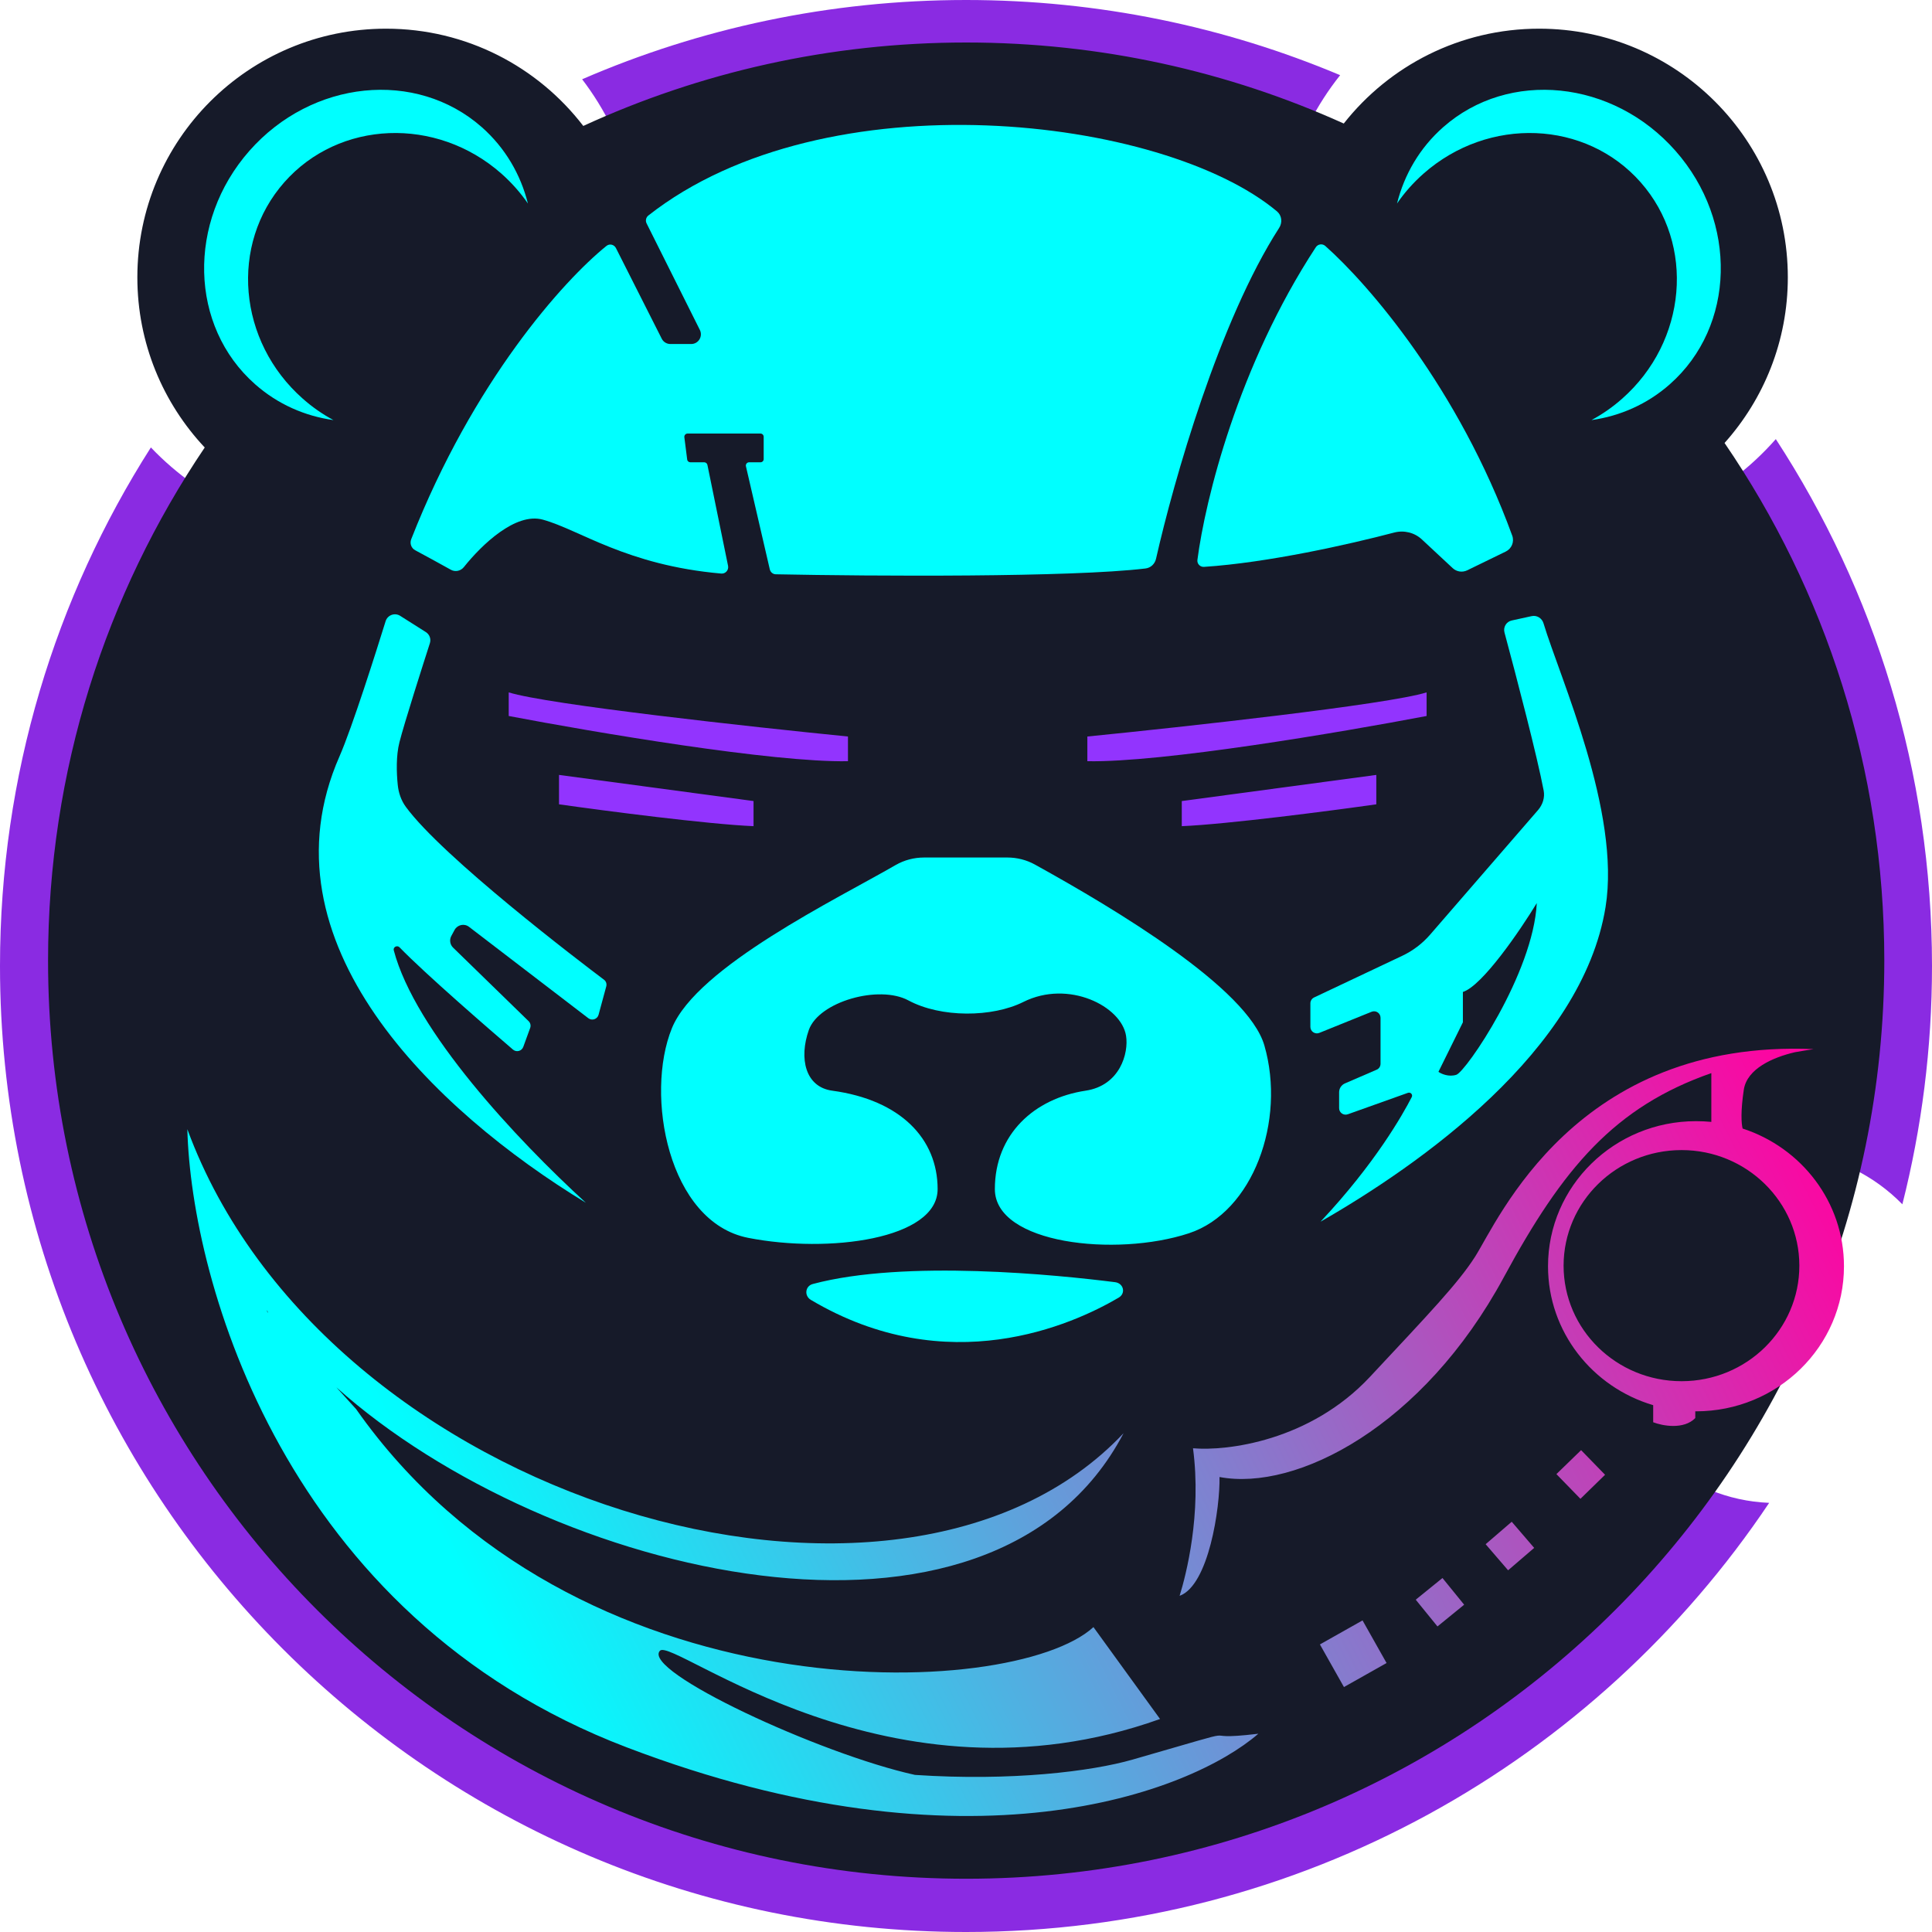 <?xml version="1.0" encoding="UTF-8"?> <svg xmlns="http://www.w3.org/2000/svg" width="32" height="32" viewBox="0 0 32 32" fill="none"><path d="M2.499 7.411C2.713 7.636 2.951 7.841 3.206 8.02C1.76 10.335 0.924 13.07 0.924 16L0.924 16.098C0.976 24.346 7.654 31.024 15.902 31.076L16 31.076C21.095 31.076 25.599 28.549 28.328 24.68C28.631 24.804 28.959 24.878 29.303 24.892C26.433 29.178 21.546 32 16 32C7.163 32 0 24.836 0 16C0 12.839 0.917 9.892 2.499 7.411Z" fill="#8A2BE2"></path><path d="M29.413 7.273C31.049 9.783 32 12.78 32 16C32 17.362 31.829 18.685 31.509 19.947C31.276 19.709 31.003 19.51 30.7 19.362C30.939 18.312 31.069 17.219 31.076 16.098V16C31.076 13.024 30.213 10.25 28.726 7.913C28.976 7.723 29.205 7.509 29.413 7.273Z" fill="#8A2BE2"></path><path d="M16 0C18.197 0 20.291 0.443 22.197 1.245C22.003 1.489 21.832 1.753 21.689 2.034C19.962 1.33 18.075 0.936 16.098 0.924H16C13.919 0.924 11.937 1.346 10.133 2.108C9.995 1.826 9.831 1.56 9.642 1.313C11.591 0.468 13.741 0 16 0Z" fill="#8A2BE2"></path><path d="M25.493 0.475C27.768 0.475 29.612 2.319 29.612 4.594C29.612 5.648 29.215 6.609 28.564 7.337C30.233 9.778 31.21 12.731 31.21 15.911C31.21 24.31 24.401 31.118 16.003 31.118C7.604 31.118 0.796 24.31 0.796 15.911C0.796 12.763 1.752 9.839 3.391 7.412C2.699 6.675 2.275 5.684 2.275 4.594C2.275 2.319 4.119 0.475 6.394 0.475C7.725 0.475 8.908 1.106 9.661 2.086C11.591 1.199 13.739 0.704 16.003 0.704C18.232 0.704 20.349 1.184 22.257 2.046C23.011 1.089 24.18 0.475 25.493 0.475Z" fill="#161A29"></path><path d="M25.568 13.094C25.463 12.537 25.125 11.241 24.919 10.476C24.895 10.387 24.95 10.296 25.04 10.277L25.369 10.205C25.455 10.186 25.54 10.239 25.565 10.323C25.839 11.232 26.847 13.452 26.593 15.024C26.206 17.412 23.5 19.301 21.872 20.235C22.78 19.268 23.235 18.458 23.383 18.171C23.404 18.129 23.364 18.085 23.319 18.101L22.324 18.456C22.253 18.481 22.18 18.429 22.18 18.355V18.091C22.18 18.027 22.218 17.969 22.278 17.944L22.801 17.718C22.84 17.702 22.866 17.663 22.866 17.62V16.858C22.866 16.781 22.789 16.729 22.718 16.758L21.852 17.108C21.781 17.136 21.704 17.085 21.704 17.008V16.618C21.704 16.577 21.728 16.539 21.766 16.521L23.228 15.83C23.403 15.747 23.559 15.628 23.686 15.482L25.475 13.417C25.552 13.328 25.59 13.21 25.568 13.094Z" fill="#00FFFF"></path><path d="M24.23 16.933V16.43C24.554 16.327 25.181 15.406 25.454 14.958C25.395 16.124 24.279 17.753 24.121 17.802C23.995 17.842 23.871 17.786 23.825 17.753L24.23 16.933Z" fill="#161A29"></path><path d="M14.045 12.199V12.608C12.808 12.632 9.854 12.131 8.426 11.859V11.468C9.067 11.669 12.439 12.039 14.045 12.199Z" fill="#9234FE"></path><path d="M9.259 13.322V12.835L12.481 13.268V13.684C11.726 13.652 10.018 13.43 9.259 13.322Z" fill="#9234FE"></path><path d="M18.01 12.199V12.608C19.247 12.632 22.201 12.131 23.629 11.859V11.468C22.988 11.669 19.616 12.039 18.01 12.199Z" fill="#9234FE"></path><path d="M22.796 13.322V12.835L19.574 13.268V13.684C20.328 13.652 22.036 13.43 22.796 13.322Z" fill="#9234FE"></path><path d="M13.463 21.267C14.993 20.858 17.521 21.117 18.47 21.237C18.61 21.255 18.651 21.421 18.529 21.493C17.762 21.944 15.697 22.875 13.43 21.53C13.317 21.462 13.336 21.3 13.463 21.267Z" fill="#00FFFF"></path><path d="M13.784 18.065C13.337 18.004 13.231 17.529 13.397 17.059C13.564 16.589 14.56 16.308 15.046 16.57C15.586 16.86 16.435 16.853 16.951 16.595C17.698 16.222 18.574 16.666 18.651 17.156C18.697 17.443 18.551 17.979 17.982 18.065C17.131 18.193 16.478 18.786 16.478 19.695C16.478 20.604 18.483 20.825 19.692 20.427C20.755 20.077 21.302 18.563 20.942 17.316C20.668 16.371 18.484 15.062 17.14 14.319C17 14.242 16.843 14.203 16.684 14.203H15.307C15.141 14.203 14.979 14.245 14.836 14.327C13.869 14.887 11.544 16.012 11.129 17.03C10.679 18.134 11.065 20.243 12.394 20.503C13.723 20.763 15.53 20.527 15.53 19.695C15.53 18.863 14.918 18.219 13.784 18.065Z" fill="#00FFFF"></path><path d="M5.623 12.528C5.834 12.047 6.234 10.781 6.387 10.289C6.419 10.187 6.538 10.143 6.628 10.2L7.053 10.469C7.115 10.508 7.143 10.584 7.12 10.654C7.01 10.996 6.696 11.977 6.616 12.294C6.559 12.516 6.567 12.797 6.588 13C6.601 13.131 6.644 13.257 6.721 13.363C7.333 14.199 9.614 15.934 10.004 16.227C10.039 16.253 10.053 16.297 10.041 16.34L9.914 16.808C9.894 16.881 9.806 16.911 9.745 16.865L7.768 15.351C7.69 15.291 7.576 15.316 7.529 15.403L7.475 15.503C7.441 15.566 7.453 15.645 7.504 15.695L8.755 16.913C8.786 16.943 8.796 16.988 8.781 17.027L8.667 17.34C8.641 17.41 8.554 17.433 8.497 17.385C8.138 17.077 7.052 16.139 6.618 15.691C6.579 15.65 6.508 15.686 6.522 15.74C6.874 17.075 8.555 18.87 9.704 19.922C7.191 18.393 4.271 15.604 5.623 12.528Z" fill="#00FFFF"></path><path d="M7.466 9.436C7.273 9.327 7.021 9.192 6.877 9.114C6.811 9.078 6.784 9.001 6.811 8.931C7.839 6.312 9.331 4.649 10.045 4.073C10.097 4.031 10.172 4.05 10.202 4.109L10.96 5.609C10.987 5.664 11.043 5.698 11.104 5.698H11.448C11.568 5.698 11.645 5.572 11.592 5.465L10.71 3.701C10.687 3.656 10.699 3.601 10.738 3.57C13.674 1.262 19.263 1.92 21.152 3.502C21.233 3.571 21.243 3.688 21.186 3.776C20.198 5.308 19.441 7.956 19.148 9.253C19.129 9.34 19.06 9.406 18.971 9.416C17.733 9.564 14.464 9.544 12.851 9.512C12.802 9.512 12.761 9.477 12.75 9.429L12.355 7.723C12.347 7.69 12.373 7.657 12.407 7.657H12.596C12.625 7.657 12.649 7.634 12.649 7.604V7.235C12.649 7.205 12.625 7.181 12.596 7.181H11.388C11.356 7.181 11.331 7.21 11.335 7.242L11.382 7.611C11.385 7.638 11.408 7.657 11.435 7.657H11.665C11.69 7.657 11.712 7.676 11.717 7.7L12.059 9.372C12.073 9.442 12.017 9.506 11.946 9.5C10.374 9.362 9.6 8.774 8.991 8.607C8.54 8.483 7.979 9.022 7.683 9.393C7.631 9.458 7.539 9.478 7.466 9.436Z" fill="#00FFFF"></path><path d="M21.794 4.095C20.505 6.063 19.962 8.281 19.833 9.273C19.824 9.338 19.878 9.394 19.943 9.389C20.997 9.32 22.342 9.018 23.091 8.821C23.254 8.778 23.428 8.82 23.551 8.935L24.061 9.41C24.126 9.471 24.222 9.485 24.302 9.446L24.941 9.135C25.038 9.087 25.085 8.974 25.047 8.871C24.159 6.436 22.675 4.716 21.95 4.073C21.902 4.031 21.829 4.042 21.794 4.095Z" fill="#00FFFF"></path><path d="M3.103 18.703C5.372 24.874 14.894 27.687 18.61 23.738C16.435 27.888 9.09 26.124 5.572 22.979L5.898 23.339C9.504 28.472 16.775 28.174 18.111 26.95L19.214 28.472C14.738 30.073 11.152 27.115 10.931 27.341C10.618 27.676 13.585 29.053 15.155 29.398C16.756 29.505 18.08 29.339 18.757 29.145C20.953 28.514 19.634 28.861 20.842 28.716C19.715 29.693 16.045 31.104 10.379 28.941C4.713 26.778 3.167 21.215 3.103 18.703ZM22.966 27.545L22.26 27.943L21.862 27.237L22.568 26.839L22.966 27.545ZM24.251 26.579L23.809 26.939L23.449 26.496L23.892 26.137L24.251 26.579ZM30.039 17.377C29.933 17.393 29.83 17.41 29.729 17.428C29.369 17.512 28.936 17.699 28.883 18.049C28.829 18.408 28.842 18.605 28.863 18.692C29.839 19.009 30.542 19.91 30.542 20.973C30.542 22.3 29.445 23.376 28.091 23.376C28.087 23.376 28.083 23.376 28.079 23.375V23.488C27.886 23.684 27.534 23.616 27.382 23.557V23.274C26.374 22.976 25.64 22.058 25.64 20.973C25.64 19.646 26.738 18.57 28.091 18.57C28.177 18.57 28.261 18.574 28.345 18.582V17.774C26.747 18.332 25.89 19.338 24.909 21.153C23.572 23.627 21.474 24.705 20.199 24.464C20.209 24.965 20.022 26.256 19.538 26.432C19.648 26.077 19.904 25.081 19.76 23.988C20.322 24.037 21.696 23.869 22.69 22.806C23.684 21.742 24.148 21.257 24.43 20.818C24.815 20.216 26.1 17.205 30.039 17.377ZM25.411 25.638L24.979 26.009L24.607 25.577L25.039 25.205L25.411 25.638ZM26.585 24.427L26.177 24.825L25.779 24.416L26.188 24.019L26.585 24.427ZM27.852 19.049C26.773 19.049 25.899 19.907 25.898 20.963C25.898 22.02 26.773 22.877 27.852 22.877C28.93 22.877 29.803 22.02 29.803 20.963C29.802 19.907 28.929 19.049 27.852 19.049ZM4.436 21.748C4.435 21.74 4.433 21.731 4.433 21.723C4.427 21.715 4.422 21.708 4.417 21.7C4.423 21.716 4.43 21.732 4.436 21.748Z" fill="url(#paint0_linear_6117_19670)"></path><path d="M27.751 2.498C26.715 1.322 24.992 1.147 23.904 2.106C23.514 2.45 23.259 2.891 23.139 3.371C23.261 3.192 23.408 3.026 23.579 2.875C24.657 1.925 26.267 1.99 27.175 3.02C28.082 4.049 27.944 5.655 26.866 6.605C26.708 6.745 26.538 6.862 26.36 6.958C26.831 6.892 27.282 6.696 27.657 6.365C28.745 5.405 28.788 3.674 27.751 2.498Z" fill="#00FFFF"></path><path d="M4.131 2.498C5.168 1.322 6.891 1.147 7.98 2.106C8.369 2.45 8.624 2.891 8.744 3.371C8.621 3.192 8.474 3.026 8.304 2.875C7.226 1.925 5.616 1.99 4.708 3.02C3.801 4.049 3.939 5.655 5.017 6.605C5.175 6.745 5.345 6.862 5.523 6.958C5.051 6.892 4.601 6.696 4.226 6.365C3.137 5.405 3.095 3.674 4.131 2.498Z" fill="#00FFFF"></path><defs><linearGradient id="paint0_linear_6117_19670" x1="8.682" y1="28.243" x2="29.655" y2="17.815" gradientUnits="userSpaceOnUse"><stop stop-color="#00FFFF"></stop><stop offset="1" stop-color="#FD05A1"></stop></linearGradient></defs></svg> 